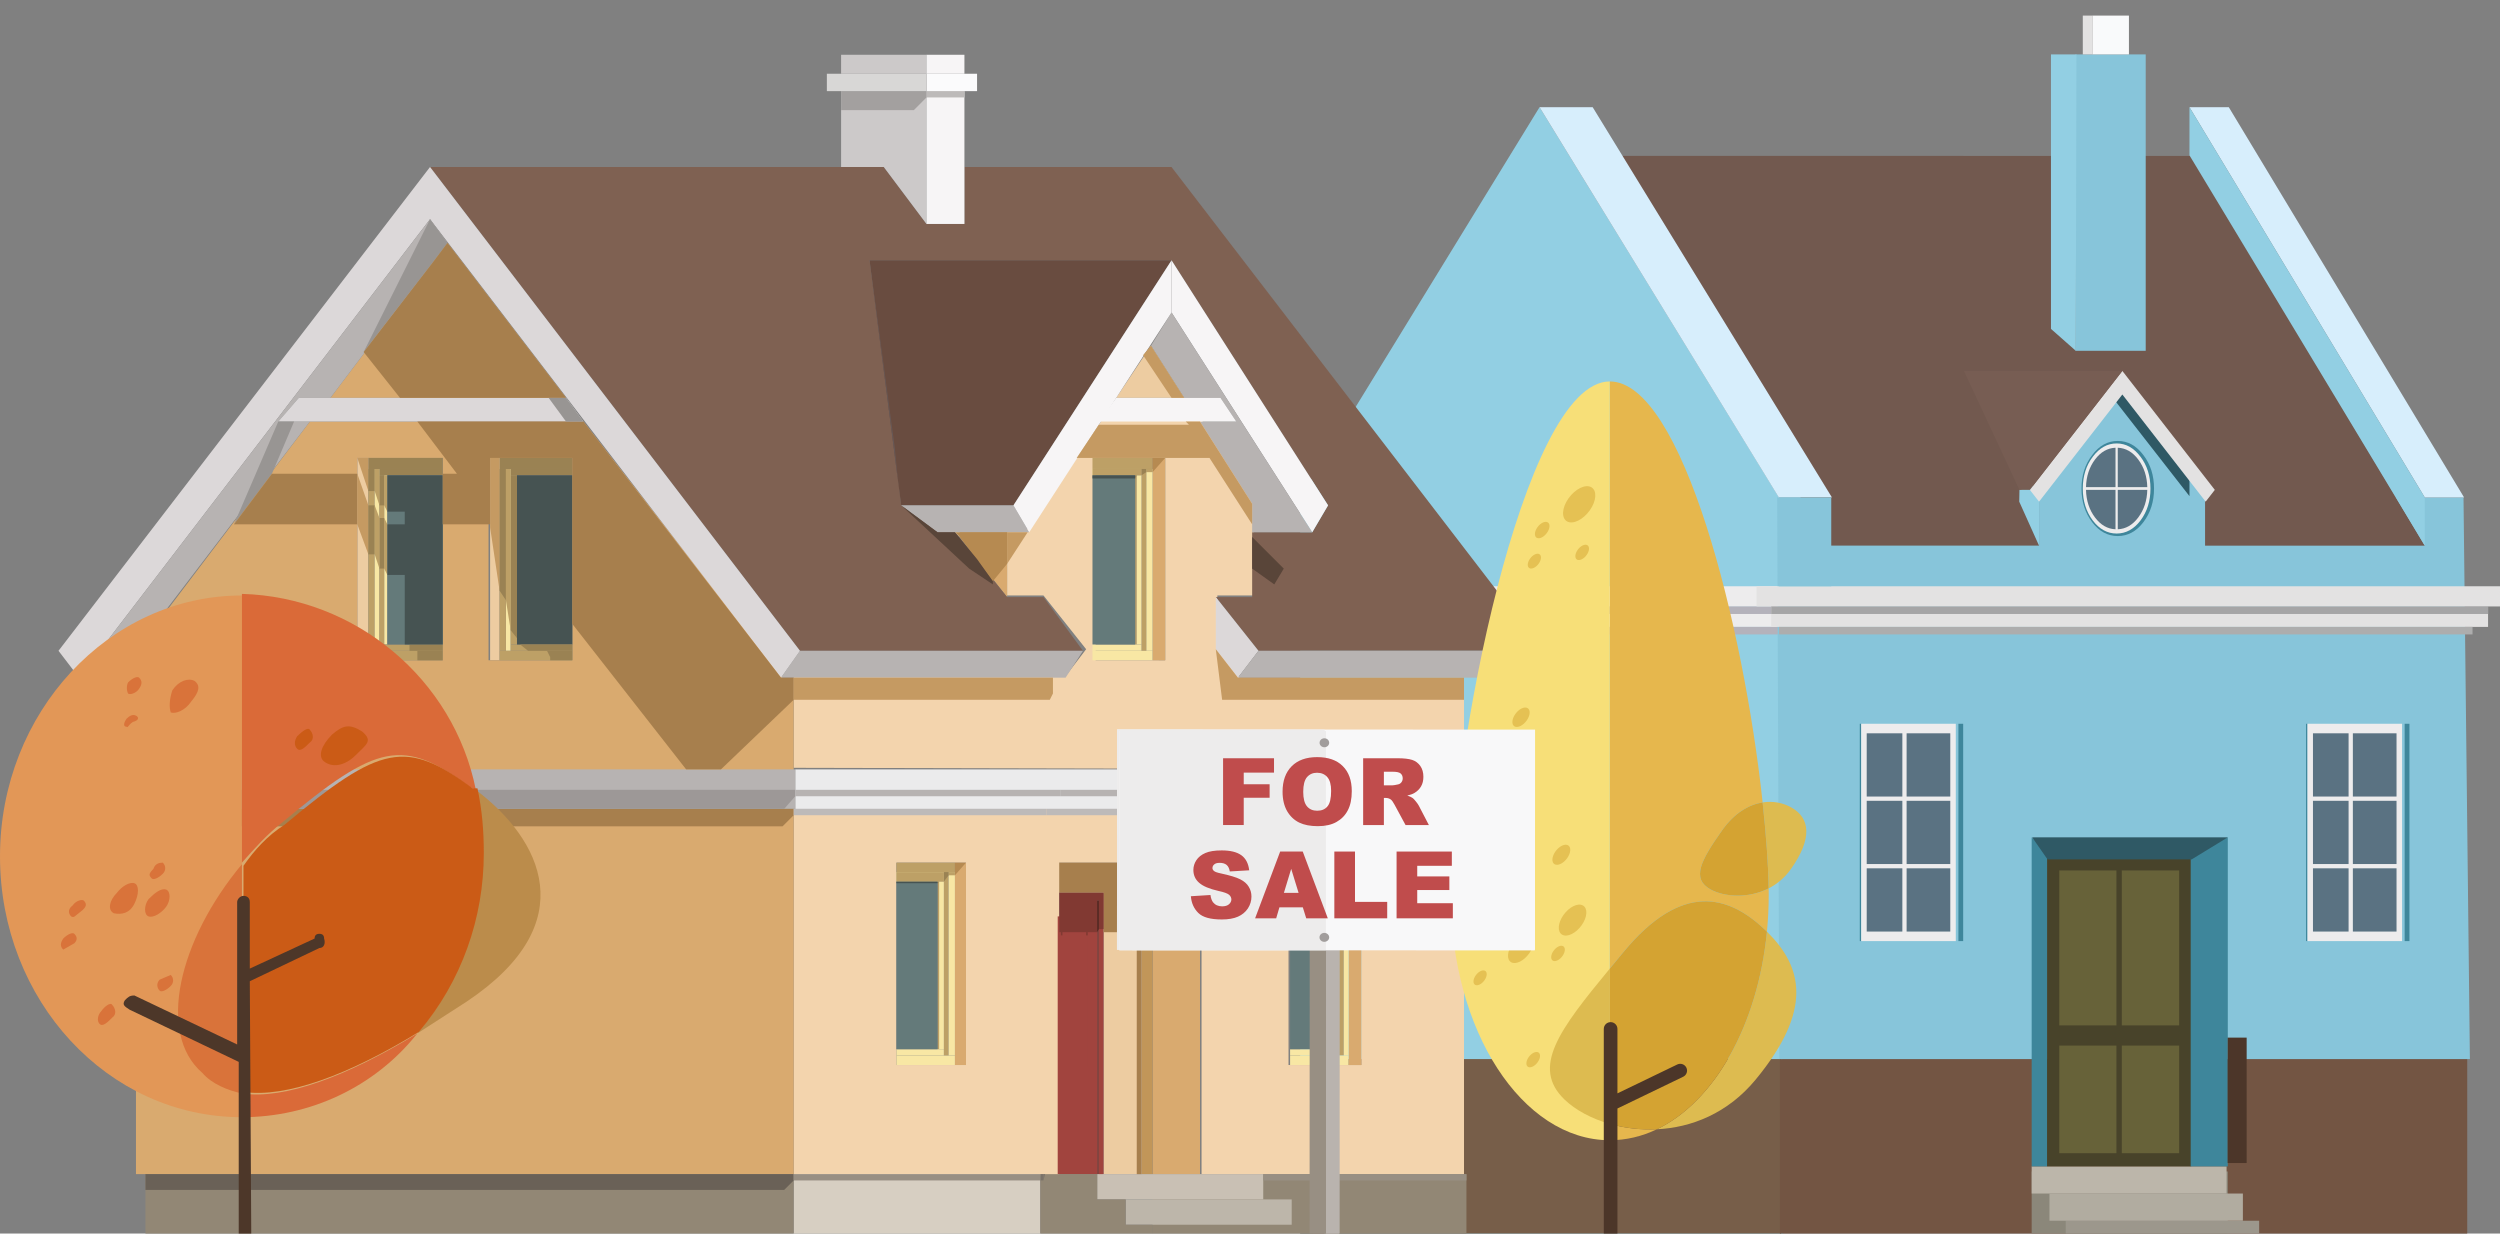 <?xml version="1.0" encoding="UTF-8" standalone="no"?><!DOCTYPE svg PUBLIC "-//W3C//DTD SVG 1.1//EN" "http://www.w3.org/Graphics/SVG/1.1/DTD/svg11.dtd"><svg width="100%" height="100%" viewBox="0 0 152 75" version="1.1" xmlns="http://www.w3.org/2000/svg" xmlns:xlink="http://www.w3.org/1999/xlink" xml:space="preserve" xmlns:serif="http://www.serif.com/" style="fill-rule:evenodd;clip-rule:evenodd;stroke-linejoin:round;stroke-miterlimit:1.414;"><rect x="0" y="0" width="152" height="75" fill="#808080" stroke="none"/><rect id="Artboard2" x="0" y="-42" width="595" height="117" style="fill:none;"/><clipPath id="_clip1"><rect x="0" y="-42" width="595" height="117"/></clipPath><g clip-path="url(#_clip1)"><rect id="Artboard1" x="0" y="-42" width="595" height="117" style="fill:none;"/><g><g><path d="M108.438,75.855l-0.276,-45.612l-14.557,-23.727l-14.556,23.727l0,45.612l29.389,0Z" style="fill:#92cfe3;"/><path d="M95.41,36.872l-5.373,0l-12.464,0l0,1.243l30.458,0l0,-1.243l-12.621,0Z" style="fill:#edeced;fill-rule:nonzero;"/><rect x="79.049" y="64.391" width="29.241" height="11.474" style="fill:#775e49;"/><rect x="108.214" y="64.391" width="41.793" height="11.474" style="fill:#735543;"/><rect x="77.042" y="35.645" width="31.542" height="1.227" style="fill:#edeced;fill-rule:nonzero;"/><path d="M96.965,38.115l-6.844,0l-12.07,0l0,0.458l30.445,0l0,-0.458l-11.531,0Z" style="fill:#b4b2bb;fill-rule:nonzero;"/><path d="M95.806,36.872l-5.581,0l-12.652,0l0,0.458l30.458,0l0,-0.458l-12.225,0Z" style="fill:#b4b2bb;fill-rule:nonzero;"/><rect x="123.526" y="71.226" width="11.924" height="4.629" style="fill:#8b877a;"/><rect x="123.526" y="70.915" width="11.85" height="1.652" style="fill:#bcb6aa;"/><path d="M150.169,64.391l-0.388,-34.148l-41.729,0l0.132,34.148l41.985,0Z" style="fill:#87c5da;fill-rule:nonzero;"/><rect x="124.46" y="51.76" width="8.765" height="19.155" style="fill:#48432a;"/><rect x="125.205" y="52.922" width="3.473" height="9.423" style="fill:#676239;"/><rect x="129.005" y="52.922" width="3.488" height="9.423" style="fill:#676239;"/><rect x="125.205" y="63.571" width="3.473" height="6.544" style="fill:#676239;"/><rect x="129.005" y="63.571" width="3.488" height="6.544" style="fill:#676239;"/><path d="M130.062,36.872l-9.033,0l-13.339,0l0,1.243l43.585,0l0,-1.243l-21.213,0Z" style="fill:#e3e2e2;fill-rule:nonzero;"/><rect x="106.798" y="35.645" width="45.406" height="1.227" style="fill:#e3e2e2;fill-rule:nonzero;"/><path d="M131.474,38.115l-11.19,0l-12.122,0l0,0.458l42.168,0l0,-0.458l-18.856,0Z" style="fill:#adadad;fill-rule:nonzero;"/><path d="M130.726,36.872l-9.382,0l-13.654,0l0,0.458l43.585,0l0,-0.458l-20.549,0Z" style="fill:#a5a5a6;fill-rule:nonzero;"/><path d="M124.46,51.76l-0.934,-0.85l0,20.005l0.934,0l0,-19.155Z" style="fill:#3e869b;fill-rule:nonzero;"/><path d="M135.45,50.91l-2.256,0.85l0,19.155l2.256,0l0,-20.005Z" style="fill:#3e869b;fill-rule:nonzero;"/><path d="M133.254,52.251l2.196,-1.341l-11.895,0l0.934,1.341l8.765,0Z" style="fill:#2f5965;fill-rule:nonzero;"/><rect x="125.597" y="74.22" width="11.76" height="1.635" style="fill:#9c978c;"/><rect x="124.607" y="72.567" width="11.76" height="1.652" style="fill:#b1aca0;"/><rect x="119.071" y="44.005" width="0.29" height="13.214" style="fill:#3e869b;"/><rect x="113.075" y="44.005" width="0.085" height="13.214" style="fill:#3e869b;"/><rect x="113.16" y="44.005" width="5.752" height="13.214" style="fill:#edeced;"/><path d="M113.496,44.585l0,3.845l2.167,0l0,-3.845l-2.167,0Zm0,8.209l0,3.845l2.167,0l0,-3.845l-2.167,0Zm0,-4.105l0,3.845l2.167,0l0,-3.845l-2.167,0Zm5.081,0l-2.655,0l0,3.845l2.655,0l0,-3.845Zm0,-0.259l0,-3.845l-2.655,0l0,3.845l2.655,0Zm-2.655,4.364l0,3.845l2.655,0l0,-3.845l-2.655,0Z" style="fill:#5a7282;fill-rule:nonzero;"/><rect x="146.203" y="44.005" width="0.291" height="13.214" style="fill:#3e869b;"/><rect x="140.207" y="44.005" width="0.086" height="13.214" style="fill:#3e869b;"/><rect x="140.293" y="44.005" width="5.752" height="13.214" style="fill:#edeced;"/><path d="M140.628,44.585l0,3.845l2.166,0l0,-3.845l-2.166,0Zm0,8.209l0,3.845l2.166,0l0,-3.845l-2.166,0Zm0,-4.105l0,3.845l2.166,0l0,-3.845l-2.166,0Zm5.081,0l-2.655,0l0,3.845l2.655,0l0,-3.845Zm0,-0.259l0,-3.845l-2.655,0l0,3.845l2.655,0Zm-2.655,4.364l0,3.845l2.655,0l0,-3.845l-2.655,0Z" style="fill:#5a7282;fill-rule:nonzero;"/><path d="M97.097,9.475l14.117,23.697l36.211,0.005l-14.163,-23.696l-36.165,-0.006Z" style="fill:#72594f;fill-rule:nonzero;"/><path d="M96.834,6.516l-3.229,0l14.547,23.727l3.229,0l-14.547,-23.727Z" style="fill:#d7eefc;fill-rule:nonzero;"/><path d="M133.12,6.516l14.305,23.727l2.391,0l-14.306,-23.727l-2.39,0Z" style="fill:#d7eefc;fill-rule:nonzero;"/><path d="M129.039,22.888l-5.065,6.989l0,3.625l10.094,0l0,-3.625l-5.029,-6.989Z" style="fill:#87c5da;fill-rule:nonzero;"/><path d="M123.971,33.172l-1.201,-2.671l0.013,-0.716l1.191,-0.344l-0.003,3.731Z" style="fill:#92cfe3;fill-rule:nonzero;"/><path d="M128.98,23.331l-0.44,0.961l4.58,5.874l0,-1.511l-4.14,-5.324Z" style="fill:#2f5965;fill-rule:nonzero;"/><path d="M123.974,30.501l5.065,-6.515l5.065,6.515l0.557,-0.716l-5.622,-7.233l-5.623,7.233l0.558,0.716Z" style="fill:#e3e2e2;fill-rule:nonzero;"/><path d="M128.76,26.809c-0.609,0 -1.127,0.285 -1.554,0.855c-0.434,0.559 -0.652,1.24 -0.652,2.045c0,0.792 0.218,1.474 0.652,2.044c0.427,0.559 0.945,0.839 1.554,0.839c0.61,0 1.128,-0.28 1.554,-0.839c0.435,-0.57 0.651,-1.252 0.651,-2.044c0,-0.805 -0.216,-1.486 -0.651,-2.045c-0.426,-0.57 -0.944,-0.855 -1.554,-0.855Z" style="fill:#3e869b;fill-rule:nonzero;"/><path d="M128.692,26.961c-0.565,0 -1.048,0.27 -1.451,0.81c-0.404,0.529 -0.607,1.175 -0.607,1.938c0,0.752 0.203,1.397 0.607,1.937c0.403,0.529 0.886,0.793 1.451,0.793c0.563,0 1.047,-0.264 1.451,-0.793c0.404,-0.54 0.606,-1.185 0.606,-1.937c0,-0.763 -0.202,-1.409 -0.606,-1.938c-0.404,-0.54 -0.888,-0.81 -1.451,-0.81Z" style="fill:#edeced;fill-rule:nonzero;"/><path d="M128.623,29.785l-1.794,0c0.015,0.651 0.198,1.21 0.548,1.678c0.343,0.457 0.759,0.697 1.246,0.717l0,-2.395Z" style="fill:#5a7282;fill-rule:nonzero;"/><path d="M128.623,29.616l0,-2.394c-0.487,0.02 -0.903,0.259 -1.246,0.716c-0.35,0.469 -0.533,1.028 -0.548,1.678l1.794,0Z" style="fill:#5a7282;fill-rule:nonzero;"/><path d="M130.555,29.785l-1.795,0l0,2.395c0.488,-0.02 0.903,-0.26 1.245,-0.717c0.351,-0.468 0.534,-1.027 0.55,-1.678Z" style="fill:#5a7282;fill-rule:nonzero;"/><path d="M128.76,27.222l0,2.394l1.795,0c-0.016,-0.65 -0.199,-1.209 -0.55,-1.678c-0.342,-0.457 -0.757,-0.696 -1.245,-0.716Z" style="fill:#5a7282;fill-rule:nonzero;"/><rect x="108.162" y="30.243" width="3.178" height="5.402" style="fill:#87c5da;"/><path d="M133.12,9.445l14.305,23.727l0,-2.929l-14.305,-23.727l0,2.929Z" style="fill:#92cfe3;"/><rect x="126.193" y="3.308" width="4.266" height="18.021" style="fill:#87c5da;"/><rect x="127.214" y="0.948" width="2.225" height="2.36" style="fill:#f9fafb;"/><path d="M126.208,21.329l0.039,-18.021l-1.548,0l0,16.689l1.509,1.332Z" style="fill:#92cfe3;fill-rule:nonzero;"/><rect x="126.634" y="0.948" width="0.58" height="2.36" style="fill:#e3e2e2;"/><path d="M119.41,22.552l3.373,7.233l0.633,0l5.623,-7.233l-9.629,0Z" style="fill:#775d53;"/><rect x="70.061" y="71.387" width="19.098" height="4.614" style="fill:#928775;"/><path d="M70.46,41.203l0,-1.73l-0.962,1.73l0.962,0Z" style="fill:#989593;fill-rule:nonzero;"/><rect x="69.691" y="48.028" width="18.072" height="1.154" style="fill:#9d9897;"/><rect x="58.059" y="52.45" width="0.673" height="12.304" style="fill:#d9aa6f;"/><path d="M58.732,64.754l-4.229,0l0,-12.304l4.229,0l0,12.304Zm24.032,0l-4.422,0l0,-12.304l4.422,0l0,12.304Zm6.248,-15.573l-40.758,0l0,22.301l16.15,0l0,-19.032l8.651,0l0,18.937l15.957,0l0,-22.206Z" style="fill:#f3d4ad;fill-rule:nonzero;"/><rect x="81.994" y="52.45" width="0.769" height="12.304" style="fill:#d9aa6f;"/><rect x="70.076" y="52.45" width="2.884" height="18.937" style="fill:#d9aa6f;"/><rect x="8.267" y="49.181" width="39.988" height="22.205" style="fill:#d9aa6f;"/><rect x="81.322" y="53.026" width="0.384" height="11.151" style="fill:#bda066;"/><rect x="81.706" y="53.026" width="0.289" height="11.151" style="fill:#f8e7a4;"/><path d="M81.994,64.754l0,-0.577l-0.288,0l-3.268,0l0,0.577l3.556,0Z" style="fill:#f8e7a4;fill-rule:nonzero;"/><rect x="78.438" y="52.45" width="3.557" height="0.577" style="fill:#bda066;"/><rect x="80.937" y="53.604" width="0.096" height="10.189" style="fill:#bda066;"/><rect x="81.034" y="53.604" width="0.288" height="10.189" style="fill:#f8e7a4;"/><path d="M81.322,63.793l-0.288,0l-2.596,0l0,0.384l2.884,0l0,-0.384Z" style="fill:#f8e7a4;fill-rule:nonzero;"/><rect x="78.438" y="53.026" width="2.884" height="0.577" style="fill:#f8e7a4;"/><rect x="78.438" y="53.604" width="2.5" height="10.189" style="fill:#647a7a;"/><path d="M70.844,40.146l-4.229,0l0,-12.305l4.229,0l0,12.305Zm18.168,6.633l0,-5.576l-13.65,0l-1.346,-1.827l0,-3.171l2.212,0l0,-5.864l-3.173,-4.806l-6.056,0l-4.422,6.632l-1.345,0l0,4.038l2.211,0l2.595,3.268l-1.249,1.635l-16.535,0l0,5.575l40.758,0.096Z" style="fill:#f3d4ad;fill-rule:nonzero;"/><path d="M30.376,40.146l0,-0.577l0,-11.055l0,-0.673l-0.577,0l0,12.305l0.577,0Z" style="fill:#edcca1;fill-rule:nonzero;"/><path d="M21.724,27.841l0,12.305l0.673,0l0,-0.577l0,-11.055l0,-0.673l-0.673,0Z" style="fill:#edcca1;fill-rule:nonzero;"/><path d="M26.915,27.841l0,12.305l-5.191,0l0,-12.305l5.191,0Zm7.883,12.305l-5.095,0l0,-12.305l5.095,0l0,12.305Zm13.456,1.057l-0.672,0l-12.112,-15.573l-16.63,0l-10.477,13.843l0,7.401l39.891,0l0,-5.671Z" style="fill:#d9aa6f;fill-rule:nonzero;"/><path d="M27.204,14.768l-7.114,9.421l14.323,0l-7.209,-9.421Z" style="fill:#d9aa6f;fill-rule:nonzero;"/><rect x="69.402" y="52.45" width="0.673" height="18.937" style="fill:#c19659;"/><path d="M64.404,52.45l0,1.826l2.691,0l0,17.111l2.307,0l0,-18.937l-4.998,0Z" style="fill:#edcca1;fill-rule:nonzero;"/><rect x="70.076" y="27.841" width="0.768" height="12.305" style="fill:#d9aa6f;"/><path d="M69.98,21.016l-2.116,3.173l4.134,0l-2.018,-3.173Z" style="fill:#edcca1;fill-rule:nonzero;"/><path d="M58.348,32.36l0,0.288l2.884,3.653l0,-3.941l-2.884,0Z" style="fill:#d9aa6f;fill-rule:nonzero;"/><path d="M71.229,10.154l-12.592,0l0,3.461l-2.307,0l-2.596,-3.461l-27.588,0l22.493,29.415l17.207,0l-2.403,-3.268l-2.211,0l-3.173,-3.941l-1.057,0l-2.211,-1.635l-0.384,-3.461l-1.539,-11.438l18.361,0l9.516,14.899l-0.962,1.635l-3.652,0l0,3.941l-2.211,0l2.595,3.268l17.303,0l-22.59,-29.415l0.001,0Z" style="fill:#7f6152;fill-rule:nonzero;"/><path d="M65.846,39.569l-17.207,0l-1.154,1.634l17.304,0l1.057,-1.634Z" style="fill:#b7b3b2;fill-rule:nonzero;"/><path d="M53.35,18.421l-0.482,-2.595l0.482,2.595Z" style="fill:#7f715e;fill-rule:nonzero;"/><path d="M76.515,39.569l-2.595,-3.268l0,3.172l1.346,1.73l1.249,-1.634Z" style="fill:#dcd8d9;fill-rule:nonzero;"/><path d="M93.818,39.569l-17.303,0l-1.249,1.634l17.206,0l1.346,-1.634Z" style="fill:#b7b3b2;fill-rule:nonzero;"/><rect x="48.351" y="48.028" width="41.429" height="1.154" style="fill:#ebebec;"/><rect x="7.498" y="48.028" width="40.854" height="1.154" style="fill:#b7b3b2;"/><rect x="57.386" y="53.026" width="0.289" height="11.151" style="fill:#bda066;"/><rect x="57.675" y="53.026" width="0.384" height="11.151" style="fill:#f8e7a4;"/><path d="M58.059,64.754l0,-0.577l-0.384,0l-3.172,0l0,0.577l3.556,0Z" style="fill:#f8e7a4;fill-rule:nonzero;"/><rect x="54.503" y="52.45" width="3.557" height="0.577" style="fill:#bda066;"/><rect x="57.002" y="53.604" width="0.095" height="10.189" style="fill:#bda066;"/><rect x="57.098" y="53.604" width="0.289" height="10.189" style="fill:#f8e7a4;"/><path d="M57.386,63.793l-0.288,0l-2.595,0l0,0.384l2.883,0l0,-0.384Z" style="fill:#f8e7a4;fill-rule:nonzero;"/><rect x="54.503" y="53.026" width="2.884" height="0.577" style="fill:#f8e7a4;"/><rect x="54.503" y="53.604" width="2.5" height="10.189" style="fill:#647a7a;"/><path d="M80.745,30.725l-9.516,-14.899l0,3.172l8.554,13.362l0.962,-1.635Z" style="fill:#f7f5f6;fill-rule:nonzero;"/><path d="M71.229,18.998l-1.249,2.018l2.018,3.173l2.21,0l0.961,1.441l-2.21,0l3.172,4.999l0,1.731l3.652,0l-8.554,-13.362Z" style="fill:#b7b3b2;fill-rule:nonzero;"/><rect x="69.691" y="28.514" width="0.385" height="11.054" style="fill:#f8e7a4;"/><rect x="69.402" y="28.514" width="0.289" height="11.054" style="fill:#bda066;"/><path d="M70.076,39.569l-0.385,0l-3.268,0l0,0.577l3.653,0l0,-0.577Z" style="fill:#f8e7a4;fill-rule:nonzero;"/><rect x="66.423" y="27.841" width="3.653" height="0.673" style="fill:#bda066;"/><rect x="69.018" y="28.899" width="0.096" height="10.285" style="fill:#bda066;"/><rect x="69.114" y="28.899" width="0.288" height="10.285" style="fill:#f8e7a4;"/><path d="M69.402,39.185l-0.288,0l-2.692,0l0,0.384l2.98,0l0,-0.384Z" style="fill:#f8e7a4;fill-rule:nonzero;"/><rect x="66.423" y="28.514" width="2.979" height="0.384" style="fill:#f8e7a4;"/><rect x="66.423" y="28.899" width="2.595" height="10.285" style="fill:#647a7a;"/><path d="M52.868,15.826l1.923,14.899l6.825,0l9.613,-14.899l-18.361,0Z" style="fill:#694c40;fill-rule:nonzero;"/><path d="M62.577,32.36l-0.961,-1.635l-6.825,0l2.211,1.635l5.575,0Z" style="fill:#b7b3b2;fill-rule:nonzero;"/><path d="M71.229,18.998l0,-3.172l-9.613,14.899l0.961,1.635l8.652,-13.362Z" style="fill:#f7f5f6;fill-rule:nonzero;"/><rect x="48.351" y="46.779" width="42.295" height="1.249" style="fill:#ebebec;"/><rect x="6.632" y="46.779" width="41.718" height="1.249" style="fill:#b7b3b2;"/><rect x="66.711" y="54.757" width="0.096" height="16.63" style="fill:#79342e;"/><path d="M66.134,64.85l0,-9.035l0,9.035Z" style="fill:#79342e;fill-rule:nonzero;"/><path d="M66.134,70.33l0,-4.231l0,4.231Z" style="fill:#79342e;fill-rule:nonzero;"/><path d="M64.596,66.292l0,3.845l0,-3.845Z" style="fill:#79342e;fill-rule:nonzero;"/><path d="M64.596,66.292l0,3.845l0,-3.845Zm0,-1.634l0,-8.652l0,8.652Zm2.499,6.729l0,-17.111l-0.288,0.577l0,16.726l0.288,-0.192Zm-0.961,-1.057l0,-4.424l0,4.424Zm0,-5.48l0,-9.132l-1.826,0l0,15.669l2.403,0l0,-16.342l-0.192,0l0,0.673l-0.385,0l0,9.132Z" style="fill:#a1443e;fill-rule:nonzero;"/><path d="M64.596,56.006l0,8.748l0,-8.748Z" style="fill:#79342e;fill-rule:nonzero;"/><path d="M3.557,39.569l1.25,1.634l21.339,-27.876l21.339,27.876l1.154,-1.634l-22.493,-29.415l-22.589,29.415Z" style="fill:#dcd8d9;fill-rule:nonzero;"/><path d="M27.204,14.768l-1.058,-1.441l-21.339,27.876l3.46,0l0,-1.73l10.573,-13.843l-1.921,0l1.248,-1.441l1.923,0l7.114,-9.421Z" style="fill:#b7b3b2;fill-rule:nonzero;"/><rect x="48.254" y="71.387" width="14.996" height="4.614" style="fill:#d7cfc2;"/><rect x="8.843" y="71.387" width="39.411" height="4.614" style="fill:#928775;"/><rect x="51.139" y="3.33" width="5.191" height="1.154" style="fill:#ccc9c9;"/><path d="M51.139,5.541l0,4.613l2.595,0l2.596,3.461l0,-8.074l-5.191,0Z" style="fill:#ccc9c9;fill-rule:nonzero;"/><path d="M53.35,18.421l1.057,8.843l-1.057,-8.843Z" style="fill:#bdbab9;fill-rule:nonzero;"/><rect x="56.33" y="5.541" width="2.307" height="8.075" style="fill:#f7f5f6;"/><rect x="56.33" y="3.33" width="2.307" height="1.154" style="fill:#f7f5f6;"/><path d="M58.348,32.648l0,-0.288l-0.289,0l0.289,0.288Z" style="fill:#efeeef;fill-rule:nonzero;"/><rect x="56.33" y="4.484" width="3.075" height="1.057" style="fill:#fbfbfc;"/><rect x="50.273" y="4.484" width="6.056" height="1.057" style="fill:#d8d7d6;"/><path d="M34.413,24.189l-16.246,0l-1.248,1.441l18.551,0l-1.057,-1.441Z" style="fill:#dcd8d9;fill-rule:nonzero;"/><rect x="22.397" y="28.514" width="0.384" height="11.054" style="fill:#bda066;"/><rect x="22.782" y="28.514" width="0.289" height="11.054" style="fill:#f8e7a4;"/><path d="M26.915,39.569l-4.133,0l-0.385,0l0,0.577l4.518,0l0,-0.577Z" style="fill:#bda066;fill-rule:nonzero;"/><rect x="22.397" y="27.841" width="4.518" height="0.673" style="fill:#9a8253;"/><rect x="23.358" y="28.899" width="0.193" height="10.285" style="fill:#f8e7a4;"/><rect x="23.07" y="28.899" width="0.288" height="10.285" style="fill:#bda066;"/><path d="M26.915,39.569l0,-0.384l-3.557,0l-0.288,0l0,0.384l3.845,0Z" style="fill:#bda066;fill-rule:nonzero;"/><rect x="23.07" y="28.514" width="3.845" height="0.384" style="fill:#9a8253;"/><rect x="23.551" y="28.899" width="3.364" height="10.285" style="fill:#647a7a;"/><path d="M75.169,25.63l-0.961,-1.441l-6.344,0l-1.057,1.441l8.362,0Z" style="fill:#f7f5f6;fill-rule:nonzero;"/><rect x="30.76" y="28.514" width="0.289" height="11.054" style="fill:#f8e7a4;"/><rect x="30.376" y="28.514" width="0.384" height="11.054" style="fill:#bda066;"/><path d="M34.798,39.569l-4.038,0l-0.384,0l0,0.577l4.422,0l0,-0.577Z" style="fill:#bda066;fill-rule:nonzero;"/><rect x="30.376" y="27.841" width="4.422" height="0.673" style="fill:#9a8253;"/><path d="M31.433,39.185l0,-10.286l0,10.286Z" style="fill:#f8e7a4;fill-rule:nonzero;"/><rect x="31.049" y="28.899" width="0.384" height="10.285" style="fill:#bda066;"/><path d="M34.798,39.569l0,-0.384l-3.365,0l-0.384,0l0,0.384l3.749,0Z" style="fill:#bda066;fill-rule:nonzero;"/><rect x="31.049" y="28.514" width="3.749" height="0.384" style="fill:#9a8253;"/><rect x="31.433" y="28.899" width="3.365" height="10.285" style="fill:#465352;"/><rect x="66.711" y="71.387" width="10.094" height="1.538" style="fill:#c9c0b4;"/><rect x="68.441" y="72.925" width="10.094" height="1.538" style="fill:#bdb6aa;"/><path d="M70.076,76.001l0,-1.539l-1.635,0l0,-1.537l-1.73,0l0,-1.538l-3.46,0l0,4.614l6.825,0Z" style="fill:#928775;fill-rule:nonzero;"/><path d="M8.267,41.203l0,-1.73l-0.865,1.73l0.865,0Z" style="fill:#989593;fill-rule:nonzero;"/><path d="M53.35,18.421l1.057,8.843l-1.057,-8.843Z" style="fill:#a3a09f;fill-rule:nonzero;"/><path d="M17.88,25.63l-0.961,0l-2.693,6.249l2.307,-3.076l1.347,-3.173Z" style="fill:#989593;fill-rule:nonzero;"/><rect x="56.33" y="5.541" width="2.307" height="0.384" style="fill:#bdbab9;"/><path d="M54.599,29.284l-0.192,-2.02l-1.539,-11.438l1.731,13.458Z" style="fill:#675856;fill-rule:nonzero;"/><path d="M76.131,32.648l0,1.923l1.345,0.961l0.578,-0.961l-1.923,-1.923Z" style="fill:#594539;fill-rule:nonzero;"/><path d="M70.844,27.841l-0.768,0l0,0.866l0.768,-0.866Z" style="fill:#b68a51;fill-rule:nonzero;"/><rect x="66.423" y="28.514" width="2.979" height="0.384" style="fill:#bda066;"/><path d="M69.018,28.899l0,0.193l0.096,-0.193l-0.096,0Z" style="fill:#9a8253;fill-rule:nonzero;"/><rect x="66.423" y="28.899" width="2.595" height="0.193" style="fill:#465352;"/><path d="M76.131,41.203l-0.865,0l-1.346,-1.73l0.385,3.076l14.707,0l0,-1.346l-12.881,0Z" style="fill:#c59a62;fill-rule:nonzero;"/><path d="M76.131,31.879l0,-1.25l-3.172,-4.999l-0.865,0l0.193,0.193l-5.48,0l-1.345,2.018l8.074,0l2.595,4.038Z" style="fill:#c59a62;fill-rule:nonzero;"/><path d="M69.98,21.016l-0.482,0.577l1.731,2.596l0.769,0l-2.018,-3.173Z" style="fill:#c59a62;fill-rule:nonzero;"/><path d="M56.33,5.925l0,-0.384l-5.191,0l0,1.154l4.422,0l0.769,-0.77Z" style="fill:#a3a09f;fill-rule:nonzero;"/><path d="M82.764,52.45l-0.77,0l0,0.769l0.77,-0.769Z" style="fill:#b68a51;fill-rule:nonzero;"/><rect x="78.438" y="53.026" width="2.884" height="0.577" style="fill:#bda066;"/><path d="M80.937,53.604l0,0.096l0.097,-0.096l-0.097,0Z" style="fill:#9a8253;fill-rule:nonzero;"/><rect x="78.438" y="53.604" width="2.5" height="0.096" style="fill:#465352;"/><path d="M69.402,71.387l0,-18.937l-4.998,0l0,1.826l2.691,0l0,2.403l2.019,0l0,14.708l0.288,0Z" style="fill:#a77f4d;fill-rule:nonzero;"/><path d="M66.038,70.137l-1.442,0l1.442,0Z" style="fill:#79342e;fill-rule:nonzero;"/><path d="M64.5,66.099l1.634,0l-1.634,0Z" style="fill:#79342e;fill-rule:nonzero;"/><path d="M66.134,56.679l0,-0.864l0,1.057l0,-0.193Z" style="fill:#51251f;fill-rule:nonzero;"/><path d="M66.038,64.754l-1.442,0l1.442,0Z" style="fill:#79342e;fill-rule:nonzero;"/><path d="M89.012,49.566l0,-0.385l-24.512,0l-0.865,0l0,0.385l25.377,0Z" style="fill:#bdbab9;fill-rule:nonzero;"/><rect x="64.5" y="48.028" width="25.281" height="0.384" style="fill:#b7b3b2;"/><path d="M63.251,71.387l0,0.384l0,-0.384Z" style="fill:#988f83;fill-rule:nonzero;"/><rect x="76.804" y="71.387" width="12.355" height="0.384" style="fill:#988f83;"/><rect x="81.706" y="53.026" width="0.289" height="0.193" style="fill:#bda066;"/><path d="M81.706,53.026l-0.384,0l0,0.578l0.384,-0.385l0,-0.193Z" style="fill:#9a8253;fill-rule:nonzero;"/><path d="M8.267,49.181l0,1.058l39.315,0l0.672,-0.673l0,-0.385l-39.987,0Z" style="fill:#a77f4d;fill-rule:nonzero;"/><path d="M21.724,28.803l-5.191,0l-2.307,3.076l7.498,0l0,-3.076Z" style="fill:#a77f4d;fill-rule:nonzero;"/><rect x="7.498" y="48.028" width="17.879" height="1.154" style="fill:#9d9897;"/><path d="M72.959,52.45l-2.883,0l0,2.883l2.883,-2.883Z" style="fill:#a77f4d;fill-rule:nonzero;"/><path d="M66.807,54.757l0,1.73l0.288,0l0,-2.211l-2.691,0l0,2.403l0.096,0l0,0.193l0.096,0l0,-0.866l0,0.673l1.442,0l0,0.193l0.096,0l0,-1.057l0,0.864l0.577,0l0,-1.634l0,-0.288l0.096,0Z" style="fill:#813932;fill-rule:nonzero;"/><path d="M66.807,56.487l0,-1.73l-0.096,0l0,1.922l0.096,-0.192Z" style="fill:#51251f;fill-rule:nonzero;"/><path d="M64.596,56.679l0,-0.673l0,0.866l0,-0.193Z" style="fill:#51251f;fill-rule:nonzero;"/><path d="M74.208,24.189l0.961,1.441l-0.961,-1.441Z" style="fill:#989593;fill-rule:nonzero;"/><rect x="69.691" y="28.514" width="0.385" height="0.193" style="fill:#bda066;"/><path d="M69.402,28.514l0,0.385l0.289,-0.192l0,-0.193l-0.289,0Z" style="fill:#9a8253;fill-rule:nonzero;"/><path d="M22.397,29.859l0,-1.345l0,-0.673l-0.673,0l0.673,2.018Z" style="fill:#c59a62;fill-rule:nonzero;"/><path d="M21.724,28.803l0,3.076l0.673,1.826l0,-2.98l-0.673,-1.922Z" style="fill:#c59a62;fill-rule:nonzero;"/><path d="M23.551,31.11l0,-2.211l-0.193,0l0,1.826l0.193,0.385Z" style="fill:#bda066;fill-rule:nonzero;"/><path d="M23.551,31.879l-0.193,-0.385l0,3.077l0.193,0.384l0,-3.076Z" style="fill:#bda066;fill-rule:nonzero;"/><rect x="24.897" y="39.185" width="2.018" height="0.384" style="fill:#9a8253;"/><rect x="25.376" y="39.569" width="1.539" height="0.577" style="fill:#9a8253;"/><rect x="22.397" y="28.514" width="0.384" height="1.345" style="fill:#9a8253;"/><rect x="22.397" y="30.725" width="0.384" height="2.98" style="fill:#9a8253;"/><rect x="23.07" y="31.494" width="0.288" height="3.075" style="fill:#9a8253;"/><rect x="23.07" y="28.899" width="0.288" height="1.827" style="fill:#9a8253;"/><path d="M23.07,31.494l-0.288,-0.769l0,2.98l0.288,0.866l0,-3.077Z" style="fill:#bda066;fill-rule:nonzero;"/><path d="M23.07,30.725l0,-2.211l-0.288,0l0,1.345l0.288,0.866Z" style="fill:#bda066;fill-rule:nonzero;"/><path d="M23.551,28.899l0,2.211l1.057,0l0,0.769l-1.057,0l0,3.076l1.057,0l0,4.23l2.307,0l0,-10.286l-3.364,0Z" style="fill:#465352;fill-rule:nonzero;"/><rect x="63.251" y="71.387" width="0.193" height="0.384" style="fill:#7a7269;"/><path d="M27.204,14.768l-1.058,-1.441l-2.211,4.421l-1.827,3.654l4.23,-5.48l0.866,-1.154Z" style="fill:#989593;fill-rule:nonzero;"/><path d="M30.376,27.841l-0.577,0l0,4.23l0.577,3.846l0,-7.403l0,-0.673Z" style="fill:#c59a62;fill-rule:nonzero;"/><path d="M31.625,39.185l0.481,0.384l2.692,0l0,-0.384l-3.173,0Z" style="fill:#9a8253;fill-rule:nonzero;"/><path d="M34.798,40.146l0,-0.577l-1.539,0l0.192,0.385l0,0.192l1.347,0Z" style="fill:#9a8253;fill-rule:nonzero;"/><path d="M31.433,39.185l0,-10.286l0,10.286Z" style="fill:#bda066;fill-rule:nonzero;"/><path d="M34.413,24.189l-7.209,-9.421l-0.866,1.154l-4.23,5.48l2.211,2.787l10.094,0Z" style="fill:#a77f4d;fill-rule:nonzero;"/><path d="M47.485,41.203l-12.015,-15.573l-10.094,0l2.404,3.173l-0.865,0l0,3.076l2.884,0l0,-4.038l4.999,0l0,10.094l6.92,8.844l2.115,0l4.421,-4.23l0,-1.346l-0.769,0Z" style="fill:#a77f4d;fill-rule:nonzero;"/><path d="M34.413,24.189l-1.057,0l1.057,1.441l1.057,0l-1.057,-1.441Z" style="fill:#989593;fill-rule:nonzero;"/><path d="M48.254,71.387l-39.411,0l0,0.961l38.835,0l0.576,-0.577l0,-0.384Z" style="fill:#6a6157;fill-rule:nonzero;"/><rect x="48.254" y="71.387" width="14.996" height="0.384" style="fill:#988f83;"/><path d="M58.732,52.45l-0.673,0l0,0.769l0.673,-0.769Z" style="fill:#b68a51;fill-rule:nonzero;"/><rect x="54.503" y="53.026" width="2.884" height="0.577" style="fill:#bda066;"/><path d="M57.002,53.604l0,0.096l0.096,-0.096l-0.096,0Z" style="fill:#9a8253;fill-rule:nonzero;"/><rect x="54.503" y="53.604" width="2.5" height="0.096" style="fill:#465352;"/><path d="M63.635,49.566l0,-0.385l-15.284,0l-0.097,0l0,0.385l15.381,0Z" style="fill:#bdbab9;fill-rule:nonzero;"/><path d="M63.635,41.203l-2.403,0l-12.978,0l0,1.346l15.573,0l0.192,-0.384l0,-0.962l-0.384,0Z" style="fill:#c59a62;fill-rule:nonzero;"/><path d="M62.482,32.36l-1.25,0l0,1.923l1.25,-1.923Z" style="fill:#c59a62;fill-rule:nonzero;"/><path d="M58.348,32.648l2.018,2.692l0.866,-1.057l0,-1.923l-2.884,0l-0.289,0l0.289,0.288Z" style="fill:#b68a51;fill-rule:nonzero;"/><path d="M54.791,30.725l-0.192,-1.441l0.192,1.441Z" style="fill:#675856;fill-rule:nonzero;"/><path d="M60.366,35.34l-0.961,-1.346l-1.346,-1.634l-1.057,0l-2.211,-1.635l4.134,3.846l1.441,0.961l0,-0.192Z" style="fill:#594539;fill-rule:nonzero;"/><path d="M25.376,48.028l0,1.153l22.302,0l0.673,-0.769l0,-0.384l-22.975,0Z" style="fill:#9d9897;fill-rule:nonzero;"/><rect x="48.351" y="48.028" width="16.149" height="0.384" style="fill:#b7b3b2;"/><path d="M63.539,71.387l-0.096,0l0,0.384l0.096,-0.384Z" style="fill:#7a7269;fill-rule:nonzero;"/><path d="M30.76,28.514l-0.384,0l0,7.403l0.384,0.577l0,-7.98Z" style="fill:#9a8253;fill-rule:nonzero;"/><path d="M31.433,38.801l0,-9.902l-0.384,0l0,9.42l0.384,0.482Z" style="fill:#9a8253;fill-rule:nonzero;"/><path d="M31.049,28.514l-0.289,0l0,7.98l0.289,1.825l0,-9.805Z" style="fill:#bda066;fill-rule:nonzero;"/><rect x="57.675" y="53.026" width="0.384" height="0.193" style="fill:#bda066;"/><path d="M57.675,53.026l-0.289,0l0,0.578l0.289,-0.385l0,-0.193Z" style="fill:#9a8253;fill-rule:nonzero;"/><path d="M28.933,48.028c3.942,2.98 6.634,8.074 -0.576,12.881l-2.981,1.922c2.5,-2.98 3.941,-6.825 3.941,-10.862c0.098,-1.249 -0.095,-2.595 -0.384,-3.941Z" style="fill:#bb8c4b;fill-rule:nonzero;"/><path d="M14.708,67.926c-8.172,0 -14.708,-7.113 -14.708,-15.861c0,-8.747 6.632,-15.86 14.708,-15.86l0,31.721Z" style="fill:#e29757;fill-rule:nonzero;"/><path d="M28.933,48.028c-1.345,-6.729 -7.305,-11.727 -14.225,-11.92l0,16.342c0.768,-0.865 1.538,-1.73 2.402,-2.404c5.864,-4.902 7.402,-5.19 11.439,-2.21l0.384,0.192Zm-14.225,19.898c4.132,0 8.074,-1.827 10.668,-5.095c-4.228,2.596 -8.073,4.037 -10.668,3.653l0,1.442Z" style="fill:#da6a38;fill-rule:nonzero;"/><path d="M20.187,44.664c0.672,-0.577 1.057,-0.674 1.825,-0.193c0.674,0.577 0.289,0.769 -0.384,1.442c-0.673,0.673 -1.441,0.77 -1.922,0.385c-0.385,-0.288 -0.192,-0.961 0.481,-1.634Z" style="fill:#cb5b16;fill-rule:nonzero;"/><path d="M6.152,61.486c0.192,-0.289 0.577,-0.577 0.673,-0.385c0.192,0.192 0.289,0.576 0,0.769c-0.289,0.288 -0.577,0.577 -0.77,0.384c-0.191,-0.192 -0.095,-0.577 0.097,-0.768Z" style="fill:#d9733a;fill-rule:nonzero;"/><path d="M9.036,54.661c0.385,-0.385 0.769,-0.673 1.058,-0.578c0.288,0.097 0.288,0.674 0,1.058c-0.289,0.386 -0.77,0.674 -1.058,0.577c-0.289,-0.096 -0.289,-0.673 0,-1.057Z" style="fill:#d9733a;fill-rule:nonzero;"/><path d="M9.324,52.834c0.097,-0.287 0.288,-0.384 0.577,-0.384c0.193,0.192 0.193,0.481 0,0.672c-0.289,0.289 -0.577,0.385 -0.673,0.289c-0.192,-0.192 -0.192,-0.289 0.096,-0.577Z" style="fill:#d9733a;fill-rule:nonzero;"/><path d="M7.114,54.276c0.288,-0.384 0.769,-0.672 1.057,-0.576c0.288,0.095 0.288,0.672 0,1.249c-0.288,0.578 -0.769,0.673 -1.25,0.578c-0.385,-0.194 -0.289,-0.77 0.193,-1.251Z" style="fill:#d9733a;fill-rule:nonzero;"/><path d="M4.422,55.045c0.192,-0.288 0.576,-0.384 0.673,-0.288c0.192,0.192 0.192,0.384 -0.192,0.672c-0.385,0.289 -0.385,0.386 -0.578,0.289c-0.096,-0.096 -0.288,-0.385 0.097,-0.673Z" style="fill:#d9733a;fill-rule:nonzero;"/><path d="M3.845,57.063c0.289,-0.288 0.577,-0.384 0.673,-0.288c0.192,0.193 0.192,0.385 0,0.577l-0.673,0.384c-0.192,-0.191 -0.192,-0.384 0,-0.673Z" style="fill:#d9733a;fill-rule:nonzero;"/><path d="M9.709,59.563l0.673,-0.288c0.192,0.192 0.192,0.481 0,0.672c-0.288,0.288 -0.577,0.385 -0.673,0.288c-0.193,-0.192 -0.193,-0.479 0,-0.672Z" style="fill:#d9733a;fill-rule:nonzero;"/><path d="M17.303,50.143c5.863,-4.903 7.401,-5.191 11.439,-2.211l0.288,0c0.287,1.346 0.385,2.595 0.385,3.941c0,3.942 -1.346,7.786 -3.942,10.863c-4.229,2.595 -8.074,4.036 -10.67,3.652l0,-13.746c0.673,-0.961 1.443,-1.827 2.5,-2.499Z" style="fill:#cb5b16;fill-rule:nonzero;"/><path d="M18.071,44.76c0.289,-0.289 0.673,-0.577 0.769,-0.385c0.192,0.192 0.288,0.577 0,0.769c-0.288,0.288 -0.576,0.578 -0.769,0.385c-0.191,-0.192 -0.191,-0.481 0,-0.769Z" style="fill:#cb5b16;fill-rule:nonzero;"/><path d="M10.478,41.972c0.384,-0.576 0.961,-0.769 1.345,-0.576c0.384,0.288 0.289,0.672 -0.192,1.249c-0.385,0.576 -0.961,0.769 -1.249,0.673c-0.097,-0.288 -0.097,-0.769 0.096,-1.346Z" style="fill:#d9733a;fill-rule:nonzero;"/><path d="M7.786,41.492c0.289,-0.289 0.577,-0.384 0.673,-0.289c0.192,0.193 0.192,0.384 0,0.673c-0.192,0.289 -0.576,0.384 -0.673,0.289c-0.097,-0.193 -0.097,-0.482 0,-0.673Z" style="fill:#d9733a;fill-rule:nonzero;"/><path d="M7.689,43.703c0.194,-0.193 0.386,-0.289 0.578,-0.193c0.192,0.096 0.192,0.289 -0.192,0.385c-0.289,0.192 -0.289,0.383 -0.386,0.288c-0.191,0 -0.191,-0.193 0,-0.48Z" style="fill:#d9733a;fill-rule:nonzero;"/><path d="M14.708,66.484c-0.866,-0.192 -1.827,-0.577 -2.404,-1.25c-2.788,-2.403 -1.442,-8.074 2.404,-12.687l0,13.937Z" style="fill:#d9733a;fill-rule:nonzero;"/><path d="M15.188,59.659l4.229,-2.019c0.289,0 0.384,-0.288 0.289,-0.577c0,-0.191 -0.096,-0.288 -0.289,-0.288c-0.191,0 -0.289,0.097 -0.289,0.288l-3.94,1.827l0,-4.037c0,-0.288 -0.192,-0.385 -0.385,-0.385c-0.191,0 -0.384,0.193 -0.384,0.385l0,8.651l-6.248,-2.979c-0.288,0 -0.385,0.095 -0.577,0.288c-0.192,0.288 0,0.384 0.289,0.577l6.631,3.172l0,11.727l0.77,0l-0.096,-16.63Z" style="fill:#4d3729;fill-rule:nonzero;"/><path d="M107.429,56.645c0.071,-0.731 0.109,-1.48 0.109,-2.242c0,-0.127 -0.001,-0.257 -0.003,-0.391c-1.252,0.639 -2.72,0.519 -3.544,0.059c-1.156,-0.648 -0.602,-1.725 0.71,-3.581c0.746,-1.055 1.63,-1.572 2.467,-1.702c-1.156,-10.754 -4.879,-25.596 -9.294,-25.596l0,35.702l0.824,-0.998c3.57,-4.328 6.424,-3.472 8.645,-1.334l0.086,0.083Zm-9.555,12.681c0.997,0 1.959,-0.233 2.863,-0.665c-1.006,0.048 -1.984,-0.077 -2.863,-0.328l0,0.993Z" style="fill:#e6b74d;"/><path d="M97.874,69.326c-5.337,0 -9.663,-6.681 -9.663,-14.923c0,-8.242 4.326,-31.211 9.663,-31.211l0,46.134Z" style="fill:#f7df78;"/><path d="M97.874,68.333c-1.129,-0.322 -2.096,-0.851 -2.749,-1.479c-2.045,-1.969 -0.322,-4.238 2.749,-7.96l0,9.439Z" style="fill:#ddbb50;"/><path d="M94.569,51.769c0.226,-0.319 0.57,-0.487 0.769,-0.376c0.198,0.112 0.175,0.46 -0.05,0.779c-0.225,0.318 -0.568,0.486 -0.767,0.375c-0.198,-0.111 -0.176,-0.46 0.048,-0.778Z" style="fill:#e5c153;"/><path d="M92.131,43.413c0.217,-0.308 0.549,-0.47 0.742,-0.363c0.191,0.107 0.171,0.445 -0.047,0.753c-0.218,0.308 -0.551,0.471 -0.742,0.364c-0.192,-0.109 -0.171,-0.445 0.047,-0.754Z" style="fill:#e5c153;"/><path d="M95.059,55.631c0.347,-0.49 0.877,-0.75 1.183,-0.578c0.306,0.171 0.272,0.708 -0.076,1.199c-0.347,0.492 -0.876,0.751 -1.183,0.579c-0.306,-0.172 -0.271,-0.709 0.076,-1.2Z" style="fill:#e5c153;"/><path d="M94.452,57.815c0.173,-0.244 0.435,-0.373 0.587,-0.288c0.151,0.085 0.135,0.351 -0.038,0.595c-0.172,0.243 -0.434,0.371 -0.586,0.287c-0.152,-0.085 -0.135,-0.351 0.037,-0.594Z" style="fill:#e5c153;"/><path d="M91.949,57.395c0.321,-0.454 0.81,-0.693 1.093,-0.535c0.283,0.159 0.253,0.655 -0.068,1.109c-0.322,0.455 -0.811,0.694 -1.094,0.536c-0.283,-0.159 -0.252,-0.656 0.069,-1.11Z" style="fill:#e5c153;"/><path d="M91.707,55.737c0.184,-0.26 0.465,-0.397 0.628,-0.307c0.161,0.092 0.144,0.377 -0.041,0.637c-0.184,0.26 -0.464,0.398 -0.626,0.306c-0.163,-0.09 -0.145,-0.375 0.039,-0.636Z" style="fill:#e5c153;"/><path d="M89.724,59.303c0.167,-0.235 0.42,-0.36 0.568,-0.278c0.147,0.082 0.131,0.341 -0.036,0.576c-0.167,0.236 -0.422,0.36 -0.568,0.278c-0.147,-0.082 -0.131,-0.34 0.036,-0.576Z" style="fill:#e5c153;"/><path d="M95.366,30.299c0.407,-0.575 1.026,-0.878 1.384,-0.677c0.358,0.2 0.319,0.828 -0.087,1.402c-0.407,0.575 -1.027,0.879 -1.384,0.678c-0.358,-0.201 -0.319,-0.829 0.087,-1.403Z" style="fill:#e5c153;"/><path d="M93.472,32.062c0.185,-0.261 0.466,-0.398 0.628,-0.306c0.163,0.09 0.144,0.375 -0.04,0.635c-0.184,0.261 -0.465,0.399 -0.627,0.307c-0.162,-0.09 -0.144,-0.375 0.039,-0.636Z" style="fill:#e5c153;"/><path d="M93.024,33.968c0.167,-0.236 0.421,-0.36 0.567,-0.277c0.147,0.082 0.132,0.339 -0.035,0.575c-0.167,0.235 -0.421,0.36 -0.568,0.278c-0.147,-0.082 -0.131,-0.341 0.036,-0.576Z" style="fill:#e5c153;"/><path d="M92.944,64.272c0.172,-0.243 0.435,-0.371 0.586,-0.287c0.153,0.085 0.136,0.351 -0.037,0.595c-0.171,0.243 -0.434,0.372 -0.586,0.287c-0.152,-0.085 -0.135,-0.352 0.037,-0.595Z" style="fill:#e5c153;"/><path d="M95.921,33.432c0.173,-0.244 0.435,-0.371 0.588,-0.287c0.15,0.085 0.135,0.351 -0.038,0.594c-0.171,0.244 -0.434,0.372 -0.587,0.287c-0.151,-0.084 -0.134,-0.35 0.037,-0.594Z" style="fill:#e5c153;"/><path d="M107.429,56.645c2.154,2.123 2.84,4.722 -0.684,8.993c-1.7,2.062 -3.915,2.92 -6.008,3.023c3.492,-1.672 6.136,-6.315 6.692,-12.016Z" style="fill:#ddbb50;"/><path d="M107.168,48.788c0.635,-0.1 1.242,0.023 1.74,0.304c1.158,0.648 1.294,1.888 -0.019,3.744c-0.377,0.534 -0.848,0.917 -1.354,1.176c-0.021,-1.38 -0.148,-3.178 -0.367,-5.224Z" style="fill:#ddbb50;"/><path d="M104.701,50.49c0.746,-1.055 1.63,-1.572 2.467,-1.702c0.219,2.046 0.346,3.844 0.367,5.224c-1.252,0.639 -2.72,0.519 -3.544,0.059c-1.156,-0.648 -0.602,-1.725 0.71,-3.581Z" style="fill:#d4a332;"/><path d="M98.698,57.896c3.57,-4.328 6.424,-3.472 8.645,-1.334l0.086,0.083c-0.556,5.701 -3.2,10.344 -6.692,12.016c-1.006,0.048 -1.984,-0.077 -2.863,-0.328l0,-9.439l0.824,-0.998Z" style="fill:#d4a332;"/><path d="M98.34,67.396l3.998,-1.93c0.206,-0.099 0.293,-0.347 0.194,-0.552c-0.1,-0.206 -0.347,-0.293 -0.553,-0.194l-3.639,1.756l0,-3.917c0,-0.229 -0.186,-0.414 -0.415,-0.414c-0.229,0 -0.415,0.185 -0.415,0.414c0,6.694 0,7.011 0,13.703l0.83,0l0,-8.866Z" style="fill:#4c3629;fill-rule:nonzero;"/><g><path d="M79.634,49.557l0,1.012l-0.012,25.622l0.901,0l0.012,-26.634l-0.901,0Z" style="fill:#988f83;fill-rule:nonzero;"/><path d="M80.535,49.557l0,1.012l-0.006,25.622l0.9,0l0.006,-26.633l-0.9,-0.001Z" style="fill:#b9b4af;fill-rule:nonzero;"/><path d="M67.918,44.352l25.414,0.008l-0.006,13.388l-25.414,-0.008l0.006,-13.388Z" style="fill:#f8f8f9;fill-rule:nonzero;"/><path d="M67.918,44.352l12.623,0.004l-0.006,13.388l-12.623,-0.004l0.006,-13.388Z" style="fill:#edecec;fill-rule:nonzero;"/><path d="M80.679,45.032c0.198,0 0.36,0.15 0.36,0.336c0,0.185 -0.162,0.335 -0.36,0.335c-0.198,0 -0.36,-0.151 -0.36,-0.335c0,-0.186 0.162,-0.336 0.36,-0.336Z" style="fill:#a19d9d;fill-rule:nonzero;"/><path d="M80.673,56.06c0.198,0 0.36,0.149 0.36,0.337c0,0.183 -0.162,0.333 -0.36,0.333c-0.198,0 -0.36,-0.15 -0.36,-0.334c0,-0.187 0.162,-0.336 0.36,-0.336Z" style="fill:#a19d9d;fill-rule:nonzero;"/><path d="M69.909,53.247c0.353,0.36 1.004,0.536 1.931,0.536c0.537,0 0.974,-0.076 1.326,-0.23c0.345,-0.153 0.621,-0.375 0.812,-0.674c0.192,-0.299 0.292,-0.621 0.292,-0.973c0,-0.299 -0.077,-0.575 -0.223,-0.813c-0.145,-0.245 -0.375,-0.444 -0.697,-0.613c-0.322,-0.161 -0.851,-0.322 -1.587,-0.483c-0.298,-0.061 -0.49,-0.13 -0.566,-0.199c-0.085,-0.069 -0.123,-0.153 -0.123,-0.237c0,-0.123 0.054,-0.223 0.153,-0.307c0.1,-0.084 0.245,-0.123 0.445,-0.123c0.237,0 0.421,0.054 0.559,0.169c0.138,0.115 0.223,0.299 0.268,0.544l1.595,-0.092c-0.069,-0.574 -0.291,-0.989 -0.659,-1.249c-0.368,-0.261 -0.897,-0.391 -1.602,-0.391c-0.567,0 -1.02,0.069 -1.349,0.214c-0.33,0.146 -0.575,0.338 -0.735,0.59c-0.161,0.254 -0.246,0.514 -0.246,0.798c0,0.429 0.161,0.782 0.475,1.057c0.322,0.276 0.851,0.498 1.594,0.667c0.453,0.1 0.744,0.207 0.866,0.322c0.123,0.107 0.184,0.238 0.184,0.376c0,0.153 -0.069,0.283 -0.2,0.398c-0.13,0.115 -0.313,0.169 -0.559,0.169c-0.322,0 -0.566,-0.108 -0.743,-0.33c-0.107,-0.138 -0.176,-0.337 -0.214,-0.597l-1.61,0.099c0.046,0.552 0.253,1.012 0.613,1.372Z" style="fill:#c14d4d;fill-rule:nonzero;"/><path d="M75.282,52.549c0.253,0.429 0.583,0.744 0.989,0.935c0.406,0.2 0.919,0.299 1.541,0.299c0.605,0 1.111,-0.115 1.524,-0.345c0.407,-0.222 0.72,-0.544 0.935,-0.958c0.214,-0.406 0.322,-0.934 0.322,-1.571c0,-0.889 -0.245,-1.571 -0.743,-2.061c-0.49,-0.49 -1.196,-0.736 -2.108,-0.736c-0.888,0 -1.586,0.253 -2.084,0.751c-0.498,0.498 -0.751,1.196 -0.751,2.085c0,0.643 0.122,1.18 0.375,1.601Zm1.633,-2.797c0.207,-0.238 0.482,-0.36 0.82,-0.36c0.36,0 0.643,0.122 0.85,0.36c0.207,0.238 0.315,0.614 0.315,1.127c0,0.612 -0.1,1.042 -0.299,1.279c-0.199,0.238 -0.483,0.353 -0.851,0.353c-0.353,0 -0.636,-0.123 -0.843,-0.36c-0.207,-0.245 -0.307,-0.644 -0.307,-1.195c0,-0.56 0.108,-0.959 0.315,-1.204Z" style="fill:#c14d4d;fill-rule:nonzero;"/><path d="M81.505,53.692l4.346,0l0,-1.349l-2.652,0l0,-4.139l-1.694,0l0,5.488Z" style="fill:#c14d4d;fill-rule:nonzero;"/><path d="M86.64,53.692l2.521,0c0.299,0 0.636,-0.055 1.012,-0.154c0.268,-0.069 0.521,-0.215 0.759,-0.429c0.237,-0.222 0.421,-0.491 0.559,-0.813c0.13,-0.329 0.199,-0.781 0.199,-1.364c0,-0.375 -0.046,-0.735 -0.138,-1.065c-0.085,-0.337 -0.23,-0.628 -0.429,-0.881c-0.199,-0.253 -0.452,-0.445 -0.759,-0.583c-0.306,-0.13 -0.705,-0.199 -1.203,-0.199l-2.521,0l0,5.488Zm2.115,-4.246c0.444,0 0.759,0.107 0.95,0.322c0.192,0.214 0.283,0.612 0.283,1.195c0,0.437 -0.045,0.751 -0.13,0.95c-0.084,0.192 -0.199,0.33 -0.352,0.414c-0.146,0.077 -0.399,0.115 -0.759,0.115l-0.413,0l0,-2.996l0.421,0Z" style="fill:#c14d4d;fill-rule:nonzero;"/></g><g><path d="M79.815,51.902l0,1.144l-0.014,26.798l0.819,0l0.007,-27.942l-0.812,0Z" style="fill:#988f83;fill-rule:nonzero;"/><path d="M80.634,51.902l0,1.144l-0.014,26.798l0.819,0l0.007,-27.942l-0.812,0Z" style="fill:#b9b3ae;fill-rule:nonzero;"/><path d="M68.06,44.445l25.252,0.006l0,13.333l-25.258,-0.006l0.006,-13.333Z" style="fill:#f8f8f9;fill-rule:nonzero;"/><path d="M68.054,44.445l12.566,0.003l-0.006,13.333l-12.56,-0.003l0,-13.333Z" style="fill:#edecec;fill-rule:nonzero;"/><path d="M80.523,44.887c0.161,0 0.292,0.122 0.292,0.274c0,0.15 -0.131,0.272 -0.292,0.272c-0.162,0 -0.293,-0.123 -0.293,-0.273c0,-0.152 0.131,-0.273 0.293,-0.273Z" style="fill:#a19d9c;fill-rule:nonzero;"/><path d="M80.518,56.719c0.161,0 0.297,0.122 0.297,0.273c0,0.15 -0.136,0.272 -0.297,0.272c-0.162,0 -0.293,-0.122 -0.293,-0.272c0,-0.152 0.131,-0.273 0.293,-0.273Z" style="fill:#a19d9c;fill-rule:nonzero;"/><g><path d="M74.363,46.102l3.097,0l0,0.873l-1.841,0l0,0.708l1.574,0l0,0.82l-1.574,0l0,1.659l-1.256,0l0,-4.06Z" style="fill:#c04c4c;fill-rule:nonzero;"/><path d="M79.236,48.14c0,0.41 0.076,0.705 0.228,0.884c0.151,0.179 0.358,0.269 0.62,0.269c0.272,0 0.479,-0.088 0.625,-0.264c0.152,-0.175 0.223,-0.49 0.223,-0.944c0,-0.382 -0.076,-0.661 -0.233,-0.838c-0.151,-0.176 -0.363,-0.264 -0.625,-0.264c-0.252,0 -0.454,0.089 -0.61,0.268c-0.152,0.18 -0.228,0.476 -0.228,0.889Zm-1.256,-0.005c0,-0.663 0.187,-1.179 0.555,-1.548c0.368,-0.369 0.883,-0.554 1.544,-0.554c0.676,0 1.196,0.181 1.559,0.544c0.368,0.363 0.55,0.871 0.55,1.525c0,0.474 -0.081,0.863 -0.243,1.167c-0.156,0.304 -0.388,0.54 -0.691,0.709c-0.302,0.169 -0.676,0.253 -1.13,0.253c-0.454,0 -0.832,-0.073 -1.135,-0.219c-0.297,-0.146 -0.545,-0.376 -0.731,-0.692c-0.182,-0.316 -0.278,-0.711 -0.278,-1.185Z" style="fill:#c04c4c;fill-rule:nonzero;"/><path d="M84.14,47.747l0.53,0c0.055,0 0.166,-0.018 0.333,-0.055c0.081,-0.017 0.151,-0.06 0.202,-0.128c0.05,-0.068 0.08,-0.147 0.08,-0.235c0,-0.131 -0.045,-0.232 -0.126,-0.302c-0.086,-0.07 -0.242,-0.105 -0.469,-0.105l-0.55,0l0,0.825Zm-1.261,2.415l0,-4.06l2.094,0c0.383,0 0.681,0.034 0.887,0.1c0.202,0.066 0.369,0.19 0.495,0.369c0.126,0.18 0.187,0.4 0.187,0.658c0,0.225 -0.046,0.42 -0.142,0.583c-0.095,0.164 -0.227,0.296 -0.398,0.398c-0.106,0.064 -0.253,0.118 -0.439,0.16c0.151,0.05 0.257,0.1 0.328,0.15c0.045,0.033 0.111,0.104 0.197,0.213c0.09,0.109 0.146,0.193 0.176,0.253l0.611,1.176l-1.418,0l-0.671,-1.24c-0.086,-0.161 -0.161,-0.265 -0.227,-0.314c-0.091,-0.062 -0.192,-0.094 -0.308,-0.094l-0.111,0l0,1.648l-1.261,0Z" style="fill:#c04c4c;fill-rule:nonzero;"/><path d="M72.405,54.491l1.191,-0.075c0.025,0.194 0.081,0.341 0.156,0.443c0.131,0.164 0.318,0.247 0.555,0.247c0.182,0 0.318,-0.043 0.414,-0.126c0.096,-0.085 0.146,-0.182 0.146,-0.293c0,-0.105 -0.045,-0.199 -0.136,-0.283c-0.096,-0.082 -0.308,-0.161 -0.646,-0.234c-0.55,-0.124 -0.943,-0.289 -1.175,-0.494c-0.237,-0.204 -0.353,-0.466 -0.353,-0.784c0,-0.208 0.06,-0.405 0.181,-0.591c0.121,-0.185 0.303,-0.331 0.545,-0.437c0.242,-0.106 0.575,-0.159 0.999,-0.159c0.52,0 0.913,0.096 1.186,0.289c0.272,0.193 0.434,0.5 0.484,0.921l-1.18,0.069c-0.031,-0.182 -0.096,-0.316 -0.197,-0.399c-0.101,-0.083 -0.242,-0.124 -0.419,-0.124c-0.146,0 -0.257,0.03 -0.328,0.092c-0.076,0.062 -0.111,0.138 -0.111,0.226c0,0.065 0.03,0.123 0.091,0.174c0.055,0.054 0.197,0.104 0.419,0.15c0.549,0.118 0.943,0.238 1.18,0.359c0.237,0.121 0.409,0.27 0.515,0.45c0.111,0.179 0.166,0.379 0.166,0.601c0,0.26 -0.075,0.5 -0.217,0.72c-0.146,0.219 -0.348,0.386 -0.605,0.5c-0.257,0.113 -0.585,0.17 -0.979,0.17c-0.691,0 -1.165,-0.133 -1.433,-0.399c-0.267,-0.266 -0.418,-0.603 -0.449,-1.013Z" style="fill:#c04c4c;fill-rule:nonzero;"/><path d="M78.954,54.286l-0.449,-1.46l-0.444,1.46l0.893,0Zm0.257,0.878l-1.422,0l-0.197,0.67l-1.282,0l1.524,-4.06l1.372,0l1.524,4.06l-1.312,0l-0.207,-0.67Z" style="fill:#c04c4c;fill-rule:nonzero;"/><path d="M81.128,51.774l1.256,0l0,3.06l1.958,0l0,1l-3.214,0l0,-4.06Z" style="fill:#c04c4c;fill-rule:nonzero;"/><path d="M84.912,51.774l3.36,0l0,0.867l-2.104,0l0,0.645l1.953,0l0,0.828l-1.953,0l0,0.801l2.165,0l0,0.919l-3.421,0l0,-4.06Z" style="fill:#c04c4c;fill-rule:nonzero;"/></g></g><rect x="135.443" y="63.087" width="1.154" height="7.625" style="fill:#4c3629;"/></g></g></g></svg>